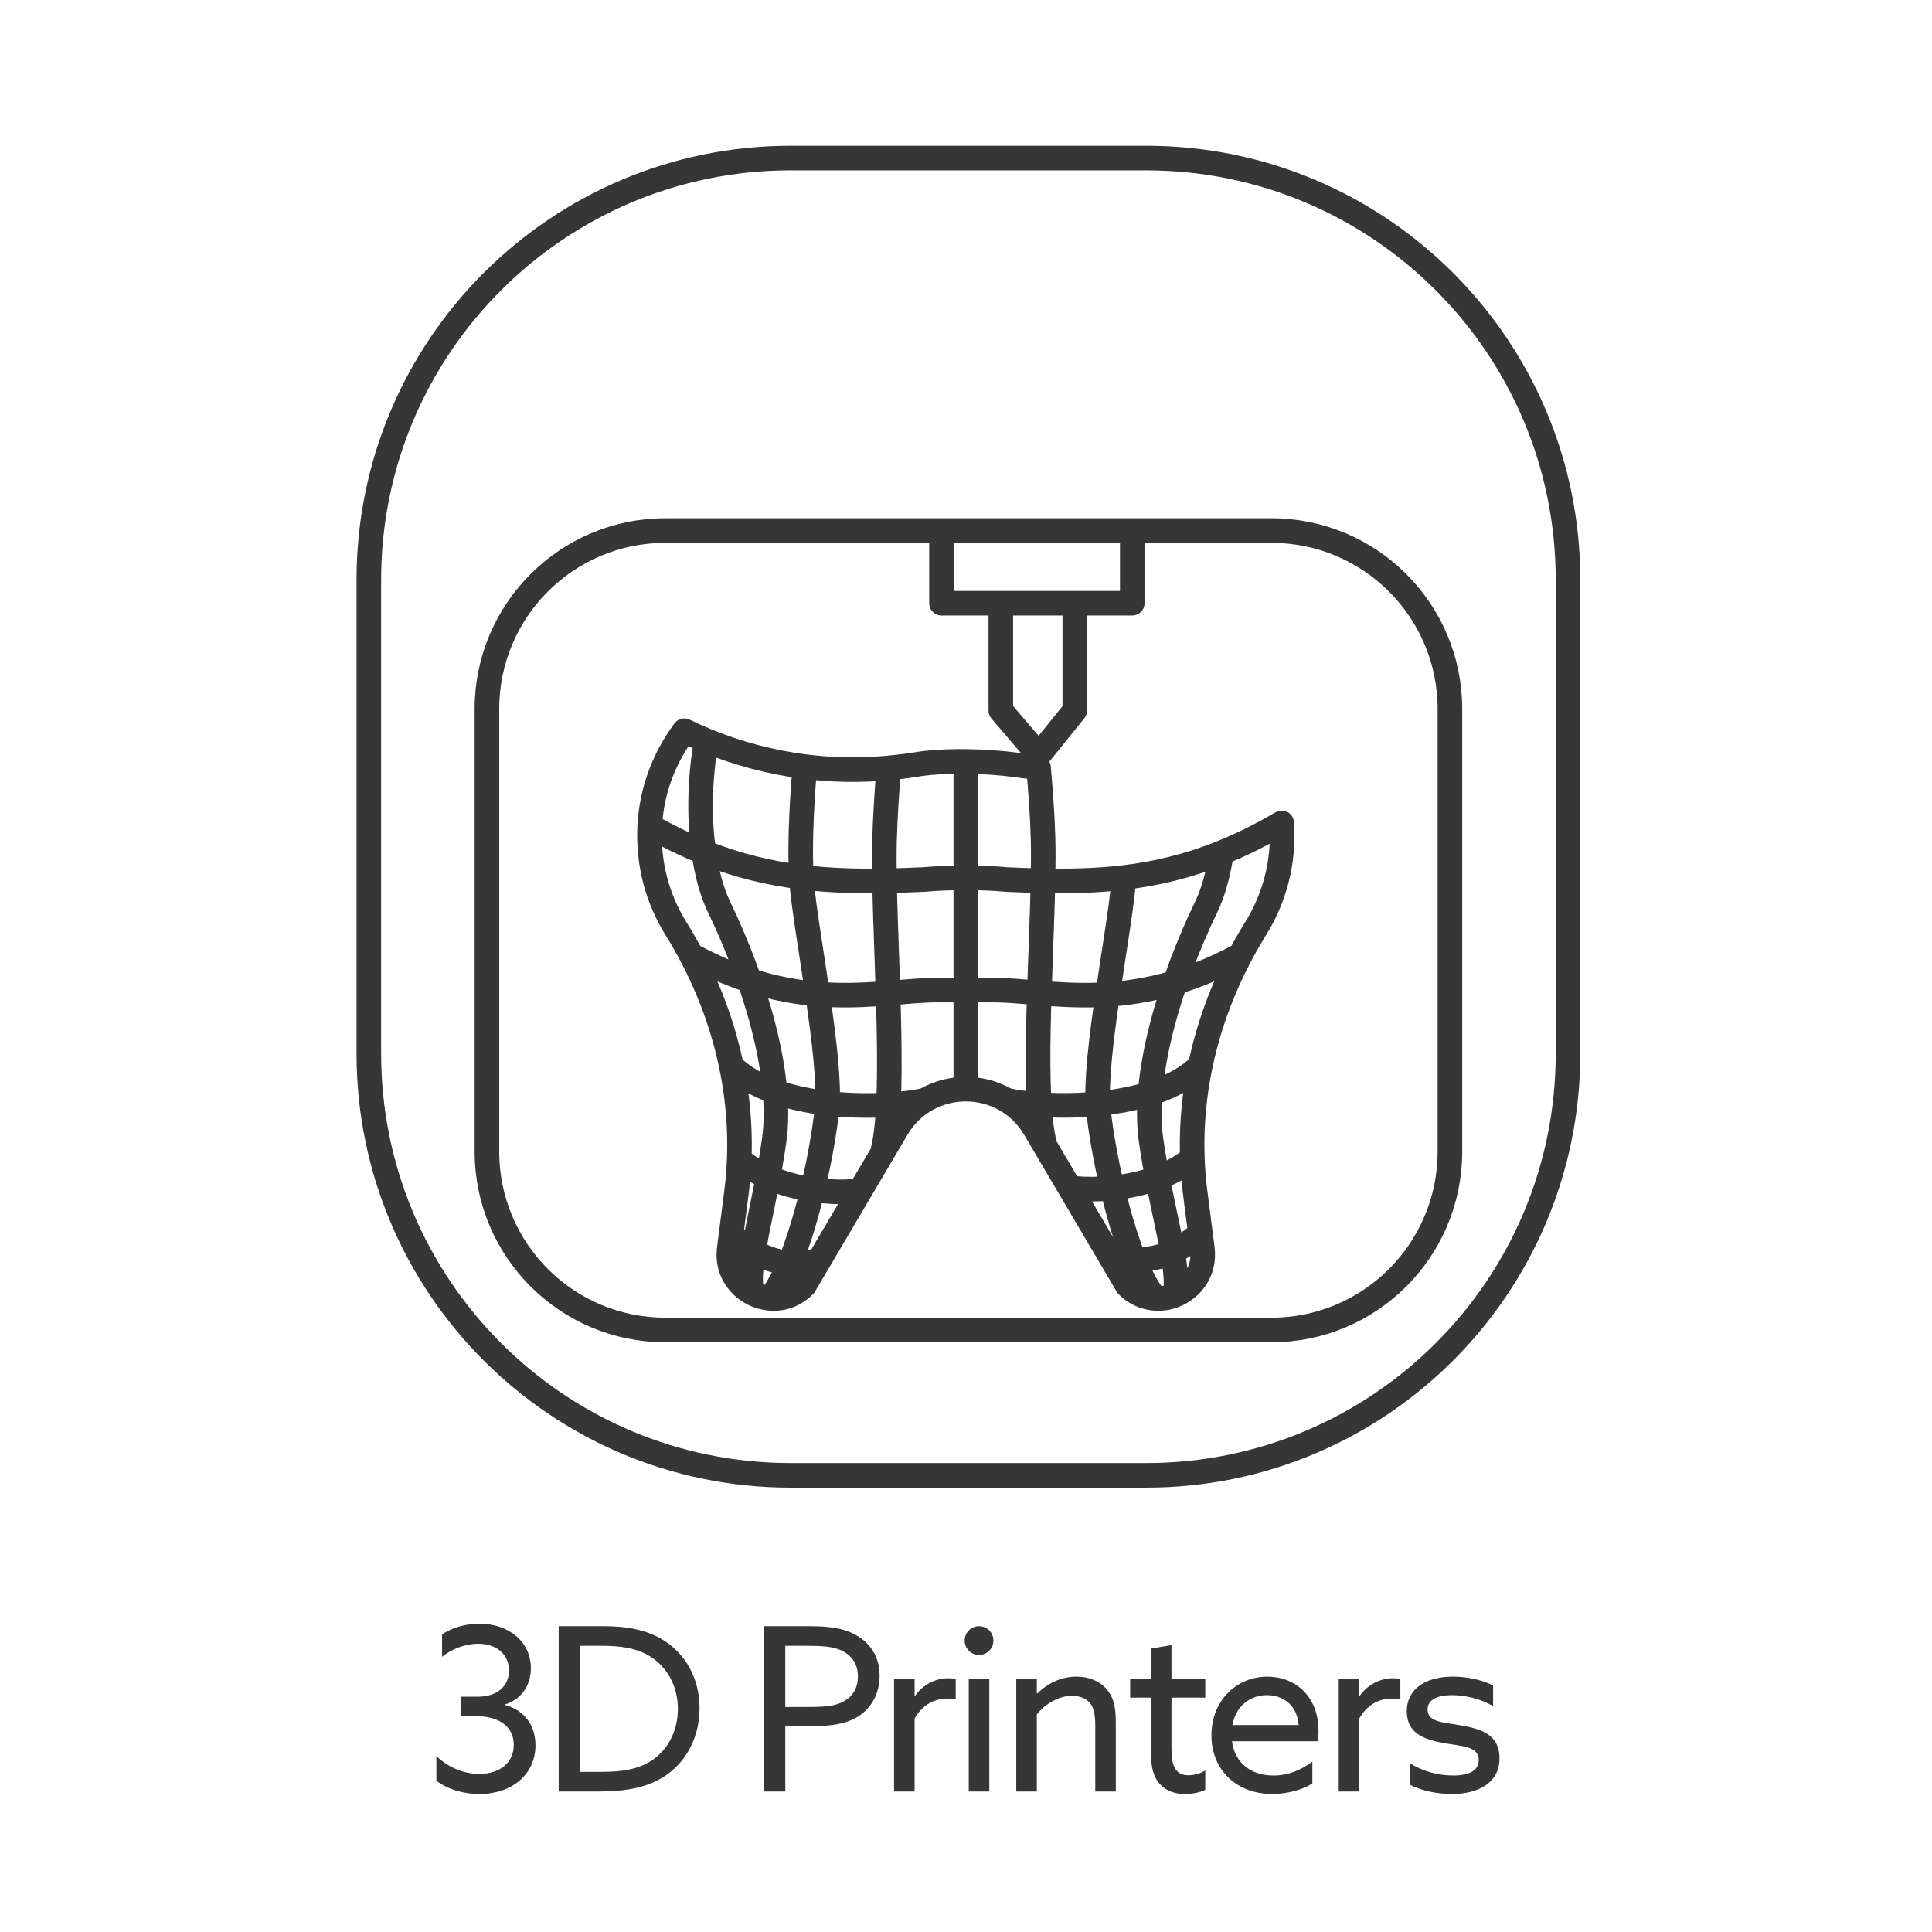 <svg width="110" height="110" viewBox="0 0 110 110" fill="none" xmlns="http://www.w3.org/2000/svg">
<path d="M56.982 34.345V40.454L59.147 42.99L61.193 40.454V34.345M45.015 9H65.261C78.524 9 89.276 19.752 89.276 33.015V59.985C89.276 73.248 78.524 84 65.261 84H45.015C31.752 84 21 73.248 21 59.985V33.015C21 19.752 31.752 9 45.015 9ZM37.884 30.207H72.392C78.003 30.207 82.552 34.756 82.552 40.367V65.564C82.552 71.175 78.003 75.724 72.392 75.724H37.884C32.273 75.724 27.724 71.175 27.724 65.564V40.367C27.724 34.756 32.273 30.207 37.884 30.207ZM53.605 30.207H64.467V34.345H53.605V30.207Z" stroke="#363636" stroke-width="1.4" stroke-linecap="round" stroke-linejoin="round"/>
<path d="M39.351 54.374C45.629 57.782 50.1 56.37 53.369 56.37C54.718 56.37 55.201 56.37 56.508 56.37C59.778 56.37 64.349 57.782 70.626 54.374M41.638 60.678C44.254 63.3 50.457 63.157 52.68 62.633M42.088 66.012C43.919 67.585 47.017 68.052 48.979 67.79M41.623 70.295C43.454 71.868 44.634 72.093 46.596 71.831M68.344 60.657C65.728 63.279 59.521 63.157 57.298 62.633M67.887 65.94C66.056 67.513 62.865 67.89 60.903 67.628M68.345 70.215C66.514 71.788 65.201 71.851 63.239 71.588M45.823 43.648C43.802 43.392 41.922 42.868 40.215 42.166M45.823 43.648C45.608 46.148 45.536 48.452 45.626 49.94M45.823 43.648C47.339 43.84 48.934 43.878 50.597 43.723M40.215 42.166C39.849 44.216 39.778 46.501 40.069 48.519M40.215 42.166C39.788 41.989 39.372 41.801 38.966 41.605C37.895 43.039 37.194 44.764 37.022 46.639C37.012 46.745 37.001 46.851 36.995 46.958C36.993 46.98 36.995 47.001 36.993 47.022M40.069 48.519C41.981 49.286 43.807 49.715 45.626 49.94M40.069 48.519C40.237 49.688 40.519 50.77 40.944 51.65C42.906 55.714 44.606 61.089 44.083 64.891C43.56 68.693 42.342 72.466 42.865 73.646M40.069 48.519C39.072 48.12 38.049 47.623 36.993 47.022M45.626 49.94C47.191 50.133 48.753 50.179 50.361 50.15M45.626 49.94C45.634 50.077 45.642 50.217 45.653 50.339C45.914 53.223 47.353 60.303 47.092 63.056C46.831 65.803 45.527 71.945 43.832 73.923M54.989 43.353C55.965 43.364 56.961 43.433 57.829 43.547C58.261 43.615 58.696 43.662 59.131 43.7C59.242 45.002 59.349 46.368 59.386 47.718C59.405 48.434 59.4 49.261 59.383 50.148M54.989 43.353V49.979M54.989 43.353C53.92 43.34 52.875 43.397 52.048 43.547C51.558 43.624 51.076 43.679 50.597 43.723M54.989 49.979C55.822 49.979 56.639 50.012 57.293 50.077C58.004 50.109 58.699 50.134 59.383 50.148M54.989 49.979C54.155 49.979 53.304 50.011 52.584 50.077C51.831 50.111 51.091 50.137 50.361 50.15M54.989 49.979V62.011M59.383 50.148C60.958 50.179 62.474 50.141 63.989 49.963M59.383 50.148C59.284 55.256 58.738 62.581 59.514 65.272M50.597 43.723C50.499 45.065 50.398 46.471 50.361 47.849C50.343 48.529 50.346 49.311 50.361 50.15M50.361 50.15C50.452 55.297 51.006 62.983 50.218 65.689M63.989 49.963C63.981 50.091 63.974 50.224 63.963 50.339C63.701 53.223 62.263 60.303 62.525 63.056C62.786 65.805 64.09 71.951 65.787 73.927M63.989 49.963C65.808 49.748 67.627 49.324 69.545 48.553M59.514 65.272L64.185 73.193C64.658 73.667 65.224 73.891 65.787 73.927M59.514 65.272L58.915 64.257C57.15 61.263 52.828 61.263 51.063 64.257L45.793 73.193C45.218 73.769 44.508 73.98 43.832 73.923M65.787 73.927C66.153 73.95 66.516 73.891 66.854 73.761M69.545 48.553C69.376 49.706 69.095 50.774 68.672 51.65C66.71 55.714 65.01 61.089 65.533 64.891C66.05 68.651 67.332 72.535 66.854 73.761M69.545 48.553C70.648 48.11 71.785 47.552 72.974 46.853C72.977 46.888 72.981 46.923 72.983 46.959C73.112 49.131 72.55 51.164 71.497 52.859C68.697 57.367 67.371 62.637 68.048 67.903L68.457 71.088C68.622 72.375 67.858 73.374 66.854 73.761M43.832 73.923C42.511 73.813 41.318 72.665 41.521 71.088L41.93 67.903C42.607 62.637 41.281 57.367 38.481 52.859C37.438 51.181 36.88 49.17 36.993 47.022" stroke="#363636" stroke-width="1.4" stroke-linecap="round" stroke-linejoin="round"/>
<path d="M24.845 101.389V99.985C25.586 100.687 26.47 100.999 27.289 100.999C28.446 100.999 29.252 100.375 29.252 99.348C29.252 98.308 28.433 97.71 27.081 97.71H26.223V96.605H27.185C28.329 96.605 28.979 95.994 28.979 95.11C28.979 94.174 28.251 93.589 27.224 93.589C26.47 93.589 25.703 93.901 25.17 94.33V93.056C25.69 92.705 26.444 92.445 27.289 92.445C28.966 92.445 30.227 93.472 30.227 94.98C30.227 95.981 29.655 96.774 28.745 97.047V97.073C29.902 97.372 30.487 98.282 30.487 99.374C30.487 101.025 29.148 102.143 27.302 102.143C26.314 102.143 25.417 101.831 24.845 101.389ZM31.809 102V92.588H34.396C35.644 92.588 36.775 92.783 37.724 93.355C39.076 94.174 39.83 95.617 39.83 97.255C39.83 98.815 39.154 100.206 37.958 101.051C36.957 101.753 35.709 102 34.084 102H31.809ZM33.044 100.882H34.279C35.41 100.882 36.32 100.739 37.074 100.258C37.971 99.686 38.595 98.62 38.595 97.294C38.595 95.929 37.932 94.915 37.087 94.356C36.268 93.81 35.267 93.706 34.253 93.706H33.044V100.882ZM43.477 102V92.588H45.934C46.935 92.588 47.897 92.627 48.716 93.082C49.535 93.537 50.081 94.304 50.081 95.409C50.081 96.488 49.561 97.307 48.807 97.762C47.988 98.256 46.896 98.295 45.687 98.295H44.712V102H43.477ZM44.712 97.19H45.843C46.948 97.19 47.572 97.151 48.092 96.839C48.573 96.553 48.846 96.085 48.846 95.448C48.846 94.759 48.508 94.278 47.975 94.005C47.416 93.719 46.714 93.706 45.83 93.706H44.712V97.19ZM50.904 102V95.604H52.074V96.54L52.1 96.553C52.542 95.929 53.244 95.552 53.998 95.552C54.128 95.552 54.271 95.565 54.414 95.604V96.761C54.258 96.722 54.102 96.709 53.959 96.709C53.088 96.709 52.477 97.151 52.074 97.84V102H50.904ZM54.923 93.407C54.923 92.952 55.287 92.588 55.742 92.588C56.197 92.588 56.561 92.952 56.561 93.407C56.561 93.862 56.197 94.226 55.742 94.226C55.287 94.226 54.923 93.862 54.923 93.407ZM55.157 102V95.604H56.327V102H55.157ZM57.862 102V95.604H59.032V96.41L59.058 96.423C59.617 95.864 60.397 95.461 61.294 95.461C61.996 95.461 62.594 95.708 62.997 96.163C63.348 96.566 63.53 97.06 63.53 98.048V102H62.36V98.269C62.36 97.606 62.269 97.216 62.061 96.969C61.801 96.657 61.385 96.553 61.034 96.553C60.306 96.553 59.487 97.008 59.032 97.619V102H57.862ZM66.01 101.545C65.698 101.194 65.529 100.674 65.529 99.777V96.657H64.346V95.604H65.529V93.862L66.699 93.667V95.604H68.623V96.657H66.699V99.556C66.699 100.349 66.816 101.077 67.661 101.077C67.999 101.077 68.376 100.96 68.623 100.804V101.909C68.363 102.039 67.908 102.143 67.466 102.143C66.998 102.143 66.426 102.026 66.01 101.545ZM75.032 99.14H70.144C70.313 100.401 71.249 101.09 72.51 101.09C73.394 101.09 74.135 100.739 74.72 100.297V101.545C74.148 101.909 73.264 102.143 72.432 102.143C70.456 102.143 68.974 100.817 68.974 98.802C68.974 96.787 70.443 95.461 72.159 95.461C73.719 95.461 75.071 96.553 75.071 98.555C75.071 98.75 75.058 98.984 75.032 99.14ZM72.133 96.514C71.288 96.514 70.378 97.034 70.17 98.217H73.94C73.836 96.943 72.9 96.514 72.133 96.514ZM76.221 102V95.604H77.391V96.54L77.417 96.553C77.859 95.929 78.561 95.552 79.315 95.552C79.445 95.552 79.588 95.565 79.731 95.604V96.761C79.575 96.722 79.419 96.709 79.276 96.709C78.405 96.709 77.794 97.151 77.391 97.84V102H76.221ZM80.292 101.623V100.401C81.02 100.869 81.943 101.09 82.736 101.09C83.62 101.09 84.192 100.83 84.192 100.206C84.192 99.439 83.269 99.426 82.281 99.257C81.059 99.049 80.097 98.685 80.097 97.424C80.11 96.098 81.241 95.461 82.723 95.461C83.49 95.461 84.374 95.63 85.011 95.968V97.138C84.296 96.722 83.412 96.514 82.671 96.514C81.852 96.514 81.28 96.761 81.28 97.333C81.28 98.061 82.19 98.061 83.139 98.23C84.361 98.438 85.375 98.776 85.375 100.102C85.375 101.584 84.049 102.143 82.684 102.143C81.865 102.143 80.955 101.974 80.292 101.623Z" fill="#363636"/>
</svg>
